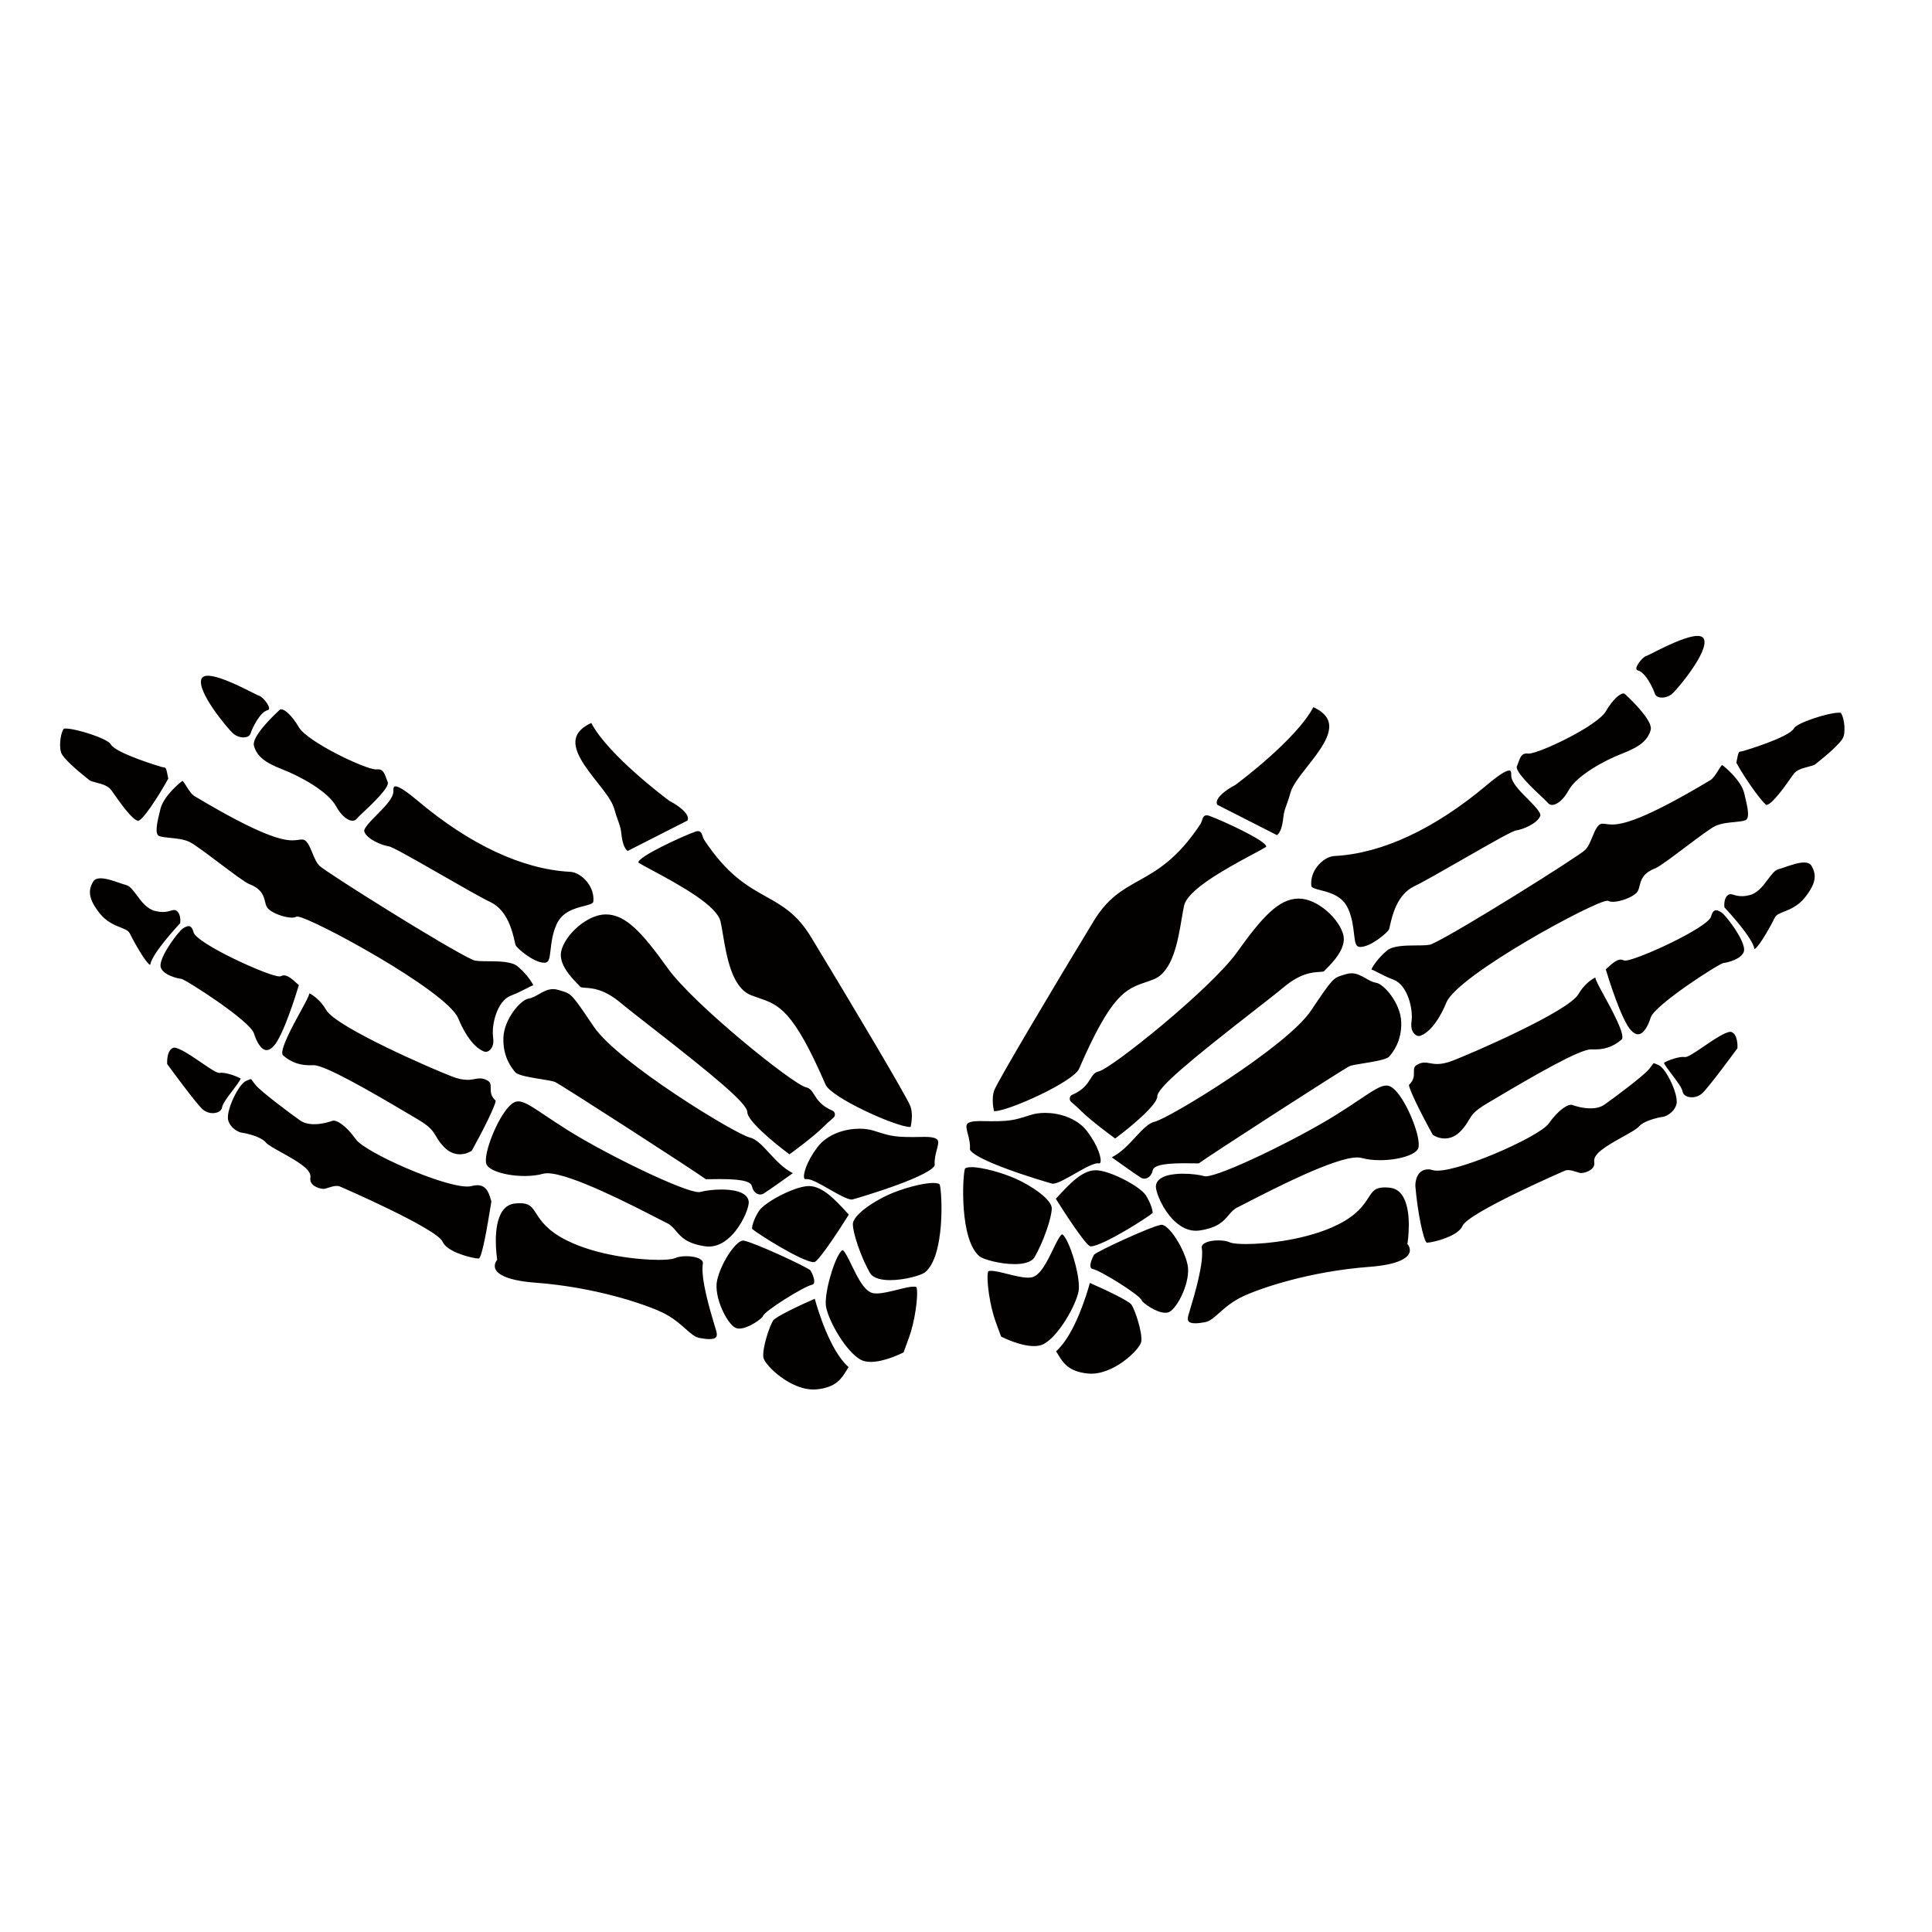 <?xml version="1.0" encoding="UTF-8"?>
<svg version="1.1" viewBox="0 0 800 800" xml:space="preserve" xmlns="http://www.w3.org/2000/svg"><defs><clipPath id="a"><path d="m0 600h600v-600h-600z"/></clipPath></defs><g transform="matrix(1.333 0 0 -1.333 0 800)"><g clip-path="url(#a)"><path d="m68.958 256.09c0.22 1.267 1.702 3.21 3.271 5.266 0.951 1.249 2.362 3.098 2.525 3.756-1.337 0.799-4.916 2.034-6.406 1.764-0.054-0.01-0.114-0.016-0.178-0.016h-1e-3c-0.889 0-2.621 1.153-5.605 3.192-3.037 2.075-6.819 4.657-8.473 4.657-0.122 0-0.224-0.016-0.303-0.047-1.952-0.774-1.902-4.227-1.863-5.033 0.989-1.355 8.614-11.767 10.891-13.95 0.867-0.832 2.064-1.31 3.28-1.31 1.509 0 2.686 0.708 2.862 1.721m1.984-4.13c0.992-2.849 3.822-3.599 3.85-3.606 0.187-0.021 5.887-0.839 7.843-3.162 0.596-0.708 2.652-1.846 4.826-3.051 5.494-3.043 9.352-5.385 8.958-7.797-0.119-0.724 0.027-1.336 0.447-1.877 0.862-1.108 2.694-1.623 3.662-1.623 0.092 0 0.17 3e-3 0.234 0.016 0.301 0.054 0.711 0.184 1.145 0.321 0.848 0.27 1.81 0.577 2.684 0.577 0.307 0 0.589-0.04 0.839-0.117 0.287-0.089 30.39-13.164 32.071-17.239 1.285-3.116 8.895-5.1 11.249-5.213 1.06 0.683 2.587 9.67 3.886 17.717v5e-3c-0.649 2.361-1.385 5.074-4.358 5.074-0.522 0-1.111-0.085-1.724-0.257-0.376-0.104-0.851-0.157-1.395-0.157-7.892-2e-3 -31.791 10.67-34.601 14.648-3.124 4.423-6.152 6.183-7.315 5.761-0.686-0.246-3.117-1.048-5.648-1.048-1.806 0-3.296 0.406-4.425 1.208-3.013 2.142-11.871 8.716-13.751 10.946-0.438 0.52-0.741 0.95-0.962 1.264-0.329 0.466-0.431 0.592-0.524 0.592-0.248 0-0.862-0.282-1.574-0.611-0.52-0.24-1.119-0.836-1.729-1.647-0.114-0.162-0.229-0.325-0.357-0.5-2.052-2.994-4.057-8.133-3.331-10.224m-28.049 93.227c1.299 0 5.875 6.765 9.379 13.106-0.654 3.358-0.7 3.37-1.376 3.479-0.205 0.034-0.431 0.074-0.714 0.148-0.14 0.037-14.259 4.189-15.809 7.054-0.933 1.726-10.613 4.871-14.016 4.871-0.396 0-0.507-0.053-0.512-0.056-0.808-0.732-1.616-4.796-0.896-7.307 0.585-2.042 6.168-6.538 8.003-8.016 0.346-0.279 0.616-0.494 0.776-0.63 0.371-0.314 1.259-0.544 2.2-0.788 1.683-0.436 3.59-0.93 4.6-2.292 0.227-0.307 0.535-0.745 0.906-1.269 1.725-2.45 5.719-8.186 7.499-8.3l-0.04-0.59zm180.82-111.3c8.263 0 9.631-1.154 9.88-2.28 0.38-1.733 1.558-2.506 2.554-2.506 0.381 0 0.744 0.102 1.081 0.304 1.306 0.782 6.894 4.768 9.058 6.318-2.893 1.453-5.243 3.995-7.34 6.265-2.074 2.244-4.033 4.364-6.005 4.81-4.411 0.995-40.93 23.233-48.494 34.441-6.853 10.158-6.912 10.175-10.095 11.13-0.265 0.08-0.547 0.165-0.857 0.262-0.562 0.176-1.126 0.265-1.677 0.265-1.679 0-3.088-0.807-4.449-1.587-1.079-0.618-2.097-1.202-3.193-1.36-2.384-0.342-7.605-6.315-7.803-12.159-0.204-6.073 2.642-9.469 3.714-10.746 0.815-0.974 5.15-1.666 8.017-2.123 1.891-0.304 3.523-0.564 4.301-0.869 1.417-0.556 43.556-27.744 46.858-30.211 0.249-0.015 0.829-1e-3 1.579 0.013 0.793 0.014 1.79 0.033 2.871 0.033m35.627 20.25c-0.061 0.453-0.33 0.824-0.719 0.992-3.502 1.492-4.725 3.425-5.708 4.978-0.735 1.164-1.266 2.002-2.578 2.303-3.99 0.911-34.851 25.686-42.967 37.035-7.898 11.046-13.036 16.655-19.188 16.655-5.849 0-12.765-6.465-13.858-11.474-0.886-4.058 3.409-8.414 5.243-10.274 0.308-0.313 0.554-0.564 0.706-0.74 0.196-0.223 0.801-0.26 1.568-0.309 2.179-0.133 5.825-0.357 11.094-4.778 1.879-1.575 5.342-4.276 9.354-7.402 19.805-15.439 29.862-23.775 29.862-26.482 0-2.543 7.901-9.259 13.094-13.067 1.423 1.041 7.424 5.47 10.334 8.336 1.097 1.083 2.216 2.107 3.325 3.042 0.335 0.283 0.498 0.727 0.438 1.185m19.497-22.023c11.338 4.189 11.532 5.954 11.515 6.142-0.14 1.737 0.277 3.315 0.645 4.708 0.35 1.328 0.653 2.475 0.228 3.084-0.475 0.678-1.971 0.988-4.479 0.934-8.653-0.194-9.869 0.2-14.743 1.742l-0.546 0.174c-1.313 0.415-2.862 0.633-4.48 0.633-4.21 0-9.854-1.512-13.071-5.759-3.391-4.481-4.559-8.572-4.07-9.685 0.079-0.176 0.225-0.271 0.537-0.225 0.088 0.014 0.183 0.022 0.284 0.022 1.44 0 4.095-1.522 6.904-3.129 2.645-1.514 5.639-3.228 7.016-3.228 0.1 0 0.189 0.01 0.26 0.031 1.3 0.357 7.879 2.294 14 4.556m13.087 0.011c-0.077 0.253-0.651 0.55-2.018 0.55-3.518 0-9.84-1.843-13.68-3.548-5.435-2.414-11.299-6.631-11.299-9.231 0-2.972 2.681-10.622 5.31-15.162 1.074-1.852 4.009-2.241 6.284-2.241 4.603 0 9.76 1.56 10.803 2.403 6.278 5.079 5.339 24.79 4.6 27.229m-67.822-1.487c-2.598 0-5.221-0.371-6.467-0.739-0.158-0.046-0.34-0.07-0.554-0.07h-1e-3c-4.615 0-28.458 11.574-40.531 19.124-2.901 1.815-5.298 3.419-7.224 4.709-4.2 2.811-6.512 4.359-8.305 4.359-0.936 0-1.764-0.429-2.765-1.432-3.762-3.767-8.194-14.878-7.184-18.012 0.652-2.026 6.096-3.737 11.89-3.737 2.135 0 4.108 0.237 5.703 0.685 0.39 0.111 0.837 0.164 1.367 0.164 7.073 0 26.234-9.875 34.417-14.093 1.331-0.686 2.292-1.181 2.752-1.4 1.225-0.58 1.991-1.488 2.801-2.447 1.535-1.818 3.274-3.875 8.947-4.74 0.402-0.06 0.807-0.092 1.205-0.092 3.616 0 6.432 2.522 8.159 4.636 2.818 3.45 4.431 7.913 4.262 9.351-0.385 3.247-5.473 3.734-8.472 3.734m-2.076-42.406c-1.444 4.801-4.445 14.792-3.699 19.352 0.057 0.353-0.017 0.648-0.232 0.923-0.669 0.859-2.597 1.415-4.912 1.415-1.408 0-2.747-0.222-3.491-0.578-1.007-0.485-3.623-0.557-5.092-0.557h-1e-3c-6.114 0-19.013 1.275-28.559 6.045-6.012 3.004-8.014 6.089-9.476 8.342-1.339 2.069-2.077 3.207-5.069 3.207-0.449 0-0.951-0.027-1.491-0.082-1.638-0.165-2.909-0.915-3.884-2.294-3.322-4.695-1.725-14.808-1.708-14.91l0.045-0.278-0.17-0.213c-0.038-0.049-0.964-1.249-0.441-2.586 0.509-1.301 2.8-3.593 12.427-4.315 18.562-1.392 33.8-6.605 39.266-9.169 3.352-1.572 5.588-3.56 7.385-5.157 1.629-1.448 2.918-2.594 4.378-2.856 0.903-0.164 2.068-0.35 3.066-0.35 1.099 0 1.81 0.224 2.109 0.662 0.255 0.376 0.259 0.991 0.016 1.831-0.124 0.428-0.285 0.959-0.467 1.568m8.943 26.535c-0.044 5e-3 -0.087 8e-3 -0.132 8e-3 -2.328 0-7.026-7.228-8.106-12.475-1.03-4.999 3.053-13.359 5.766-14.639 0.313-0.147 0.69-0.22 1.126-0.22 2.929 0 7.049 3.13 7.343 3.811 0.282 1.545 12.722 9.243 15.175 9.772 0.479 0.104 0.627 0.344 0.694 0.514 0.369 0.921-0.451 2.916-1.056 3.955-0.9 1.032-17.809 8.842-20.81 9.274m19.541 16.904c-4.829-0.572-13.178-5.219-14.772-7.703-1.666-2.595-2.227-4.981-2.124-5.532 1.172-1.189 15.615-10.358 19.17-10.359 0.214 0 0.295 0.04 0.308 0.048 1.806 1.049 8.011 10.614 10.572 14.718l-0.172 0.186c-4.134 4.513-8.392 9.196-12.982 8.642m2.577-34.965c-4.79-2.091-12.083-5.557-12.888-6.719-1.162-1.668-3.469-8.678-3.077-11.486 0.334-2.403 8.81-10.685 16.553-9.936 6.062 0.573 7.808 3.462 9.211 5.786 0.238 0.394 0.466 0.774 0.706 1.125-5.797 5.065-9.656 18.136-10.505 21.23m29.305-11.96c1.724 4.72 2.942 12.806 2.33 15.449-0.039 0.169-0.399 0.273-0.94 0.273-1.186 0-3.047-0.465-5.017-0.956-2.294-0.573-4.667-1.166-6.482-1.166h-1e-3c-0.337 0-0.65 0.019-0.93 0.06-2.787 0.414-4.935 4.845-6.83 8.753-1.009 2.082-1.962 4.047-2.692 4.638-0.012 1e-3 -0.022 4e-3 -0.035 4e-3 -0.15 0-0.4-0.156-0.761-0.64-2.246-3.009-5.171-13.395-4.417-17.107 0.921-4.544 6.225-13.849 10.772-16.3 0.815-0.441 1.856-0.664 3.096-0.664 4.113 0 9.155 2.432 10.189 2.953zm-226.42 128.63c0.071 0.651 0.208 2.911-1.16 3.861-0.525 0.362-0.958 0.254-1.711 0.032-0.634-0.187-1.424-0.42-2.539-0.42-0.735 0-1.504 0.101-2.35 0.307-2.547 0.62-4.234 2.885-5.722 4.882-1.107 1.484-2.152 2.886-3.273 3.174-0.624 0.16-1.394 0.425-2.208 0.707-1.79 0.619-4.02 1.39-5.745 1.39-1.18 0-1.956-0.355-2.375-1.083-1.452-2.53-1.64-5.179 2.16-9.888 2.075-2.571 4.587-3.57 6.42-4.3 1.333-0.528 2.386-0.947 2.815-1.796 2.644-5.227 5.446-9.554 6.35-9.825 0.015 0.038 0.035 0.099 0.053 0.191 0.677 3.455 8.143 11.548 9.285 12.768m-5.483-14.721c1.549-1.814 5.222-2.549 5.729-2.549 1.121 0 21.434-13.021 22.653-16.965 0.778-2.514 2.219-5.201 3.933-5.201 0.69 0 1.432 0.424 2.205 1.258 3.03 3.269 7.096 16.513 7.819 18.922l-0.17 0.157c-2.071 1.9-3.786 3.439-5.284 2.682-0.159-0.08-0.355-0.119-0.602-0.119-3.32 0-25.718 10.165-26.661 13.723-0.502 1.896-1.28 1.896-1.536 1.896-0.47 0-1.053-0.244-1.784-0.745-1.355-0.93-6.679-7.9-6.937-11.278-0.048-0.641 0.159-1.222 0.635-1.781m50.805-12.209c-1.651 2.895-3.977 4.548-5.202 5.139-0.131-0.824-0.946-2.376-2.827-5.808-2.184-3.984-6.73-12.279-5.351-13.468 2.694-2.327 5.551-3.245 9.401-3.053l0.118 2e-3c3.52 0 17.114-7.792 29.948-15.413 0.91-0.542 1.693-1.005 2.312-1.369 4.009-2.36 4.777-3.655 5.746-5.297 0.509-0.862 1.086-1.838 2.311-3.158 1.498-1.618 3.216-2.44 5.104-2.44 1.76 0 3.101 0.723 3.687 1.106 3.708 6.677 7.422 14.174 7.423 15.553-1.572 1.406-1.555 2.826-1.543 3.972 0.014 1.152 0.022 1.849-1.447 2.517-1.224 0.556-2.206 0.482-3.436 0.248-0.663-0.126-1.413-0.27-2.346-0.27-1.39 0-2.928 0.329-4.699 1.003-5.929 2.257-36.112 15.328-39.199 20.736m-44.592 71.125c-0.961-0.546-5.95-4.872-6.872-8.708l-0.14-0.574c-0.867-3.581-1.763-7.282-0.215-7.861 0.834-0.311 2.099-0.433 3.437-0.563 1.939-0.188 4.137-0.401 5.925-1.243 1.475-0.697 5.198-3.499 9.141-6.466 3.836-2.887 8.184-6.16 9.448-6.647 3.927-1.511 4.466-3.692 4.898-5.442 0.219-0.885 0.408-1.65 1.004-2.237 1.435-1.405 5.005-2.734 7.349-2.734h1e-3c0.546 0 0.983 0.082 1.231 0.23 0.119 0.07 0.257 0.106 0.424 0.106 3.868 0 46.444-23.051 50.001-31.612 3.693-8.884 7.586-10.222 8.328-10.401 0.403-0.094 1.184 0.091 1.816 0.884 0.464 0.584 0.962 1.668 0.7 3.515-0.59 4.121 1.296 11.422 5.475 13.034 2.087 0.804 3.743 1.661 4.954 2.287 0.885 0.456 1.526 0.788 2.017 0.943-0.342 0.98-2.317 3.821-4.902 5.926-1.84 1.494-5.892 1.519-9.146 1.541-2.142 0.013-3.832 0.022-4.707 0.424-8.366 3.824-45.381 27.107-47.587 29.189-0.977 0.921-1.633 2.512-2.267 4.048-0.881 2.14-1.711 4.157-3.178 4.157-0.347 0-0.693-0.048-1.094-0.104-0.524-0.075-1.119-0.159-1.892-0.159-3.223 0-9.888 1.427-30.476 13.765-0.924 0.553-1.74 1.859-2.459 3.01-0.379 0.606-0.938 1.503-1.214 1.692m134.1-8.677c0.388-1.466 0.796-2.59 1.153-3.582 0.482-1.328 0.861-2.377 0.985-3.633 0.325-3.241 1.011-5.212 2.042-5.866 0.716 0.372 2.921 1.493 9.952 5.068 3.839 1.952 7.798 3.964 8.596 4.373 0.173 0.36 0.202 0.726 0.089 1.142-0.556 2.029-4.231 4.24-5.6 4.919l-0.083 0.051c-0.782 0.579-18.953 14.091-24.275 24.201-2.784-1.287-4.358-2.862-4.804-4.807-0.917-3.993 3.117-9.114 6.677-13.631 2.392-3.034 4.649-5.9 5.268-8.235m7.497-16.678c1e-3 0 0.023-0.039 0.111-0.096 0.618-0.408 2.039-1.167 3.839-2.129 9.883-5.279 20.516-11.315 21.582-16.143 0.247-1.123 0.482-2.51 0.728-3.976 1.176-6.977 2.788-16.534 8.749-18.873 0.858-0.338 1.674-0.617 2.462-0.888 6.154-2.116 10.601-3.645 20.664-26.868 1.765-4.069 21.937-13.18 26.248-13.18 0.072 0 0.132 4e-3 0.184 8e-3 0.224 1.028 0.785 4.151-0.062 6.432-1.073 2.893-18.598 32.351-30.837 52.504-4.401 7.248-8.863 9.742-14.029 12.631-5.651 3.16-12.056 6.742-19.245 17.683-0.17 0.274-0.28 0.607-0.396 0.96-0.334 1.018-0.615 1.685-1.476 1.685-0.218 0-0.47-0.043-0.746-0.126-4.218-1.518-17.953-7.835-17.776-9.624m-119.42 36.265c0.908-3.216 3.325-5.213 8.923-7.369 5.282-2.035 14.066-6.763 16.611-11.448 1.681-3.091 3.767-4.475 5.089-4.475 0.499 0 0.91 0.185 1.219 0.549 0.384 0.452 1.199 1.219 2.231 2.19 2.433 2.291 8.133 7.655 7.49 9.251-0.145 0.356-0.275 0.714-0.401 1.065-0.734 2.027-1.229 3.103-3.048 2.905-0.064-6e-3 -0.134-0.01-0.208-0.01-3.294 0-21.279 8.539-23.966 13.114-2.243 3.82-4.418 5.56-5.49 5.56-0.189 0-0.332-0.053-0.451-0.167l-0.302-0.286c-7.397-6.984-7.998-9.814-7.697-10.879m38.234-21.388c-1.91-1.926-4.289-4.324-3.948-5.272 0.86-2.382 5.395-4.253 7.485-4.547 1.182-0.166 7.019-3.476 16.49-8.908 6.095-3.495 12.398-7.111 15.196-8.442 5.365-2.552 6.873-9.291 7.517-12.168 0.125-0.555 0.243-1.079 0.315-1.238 0.452-0.972 5.629-5.438 8.911-5.438 1.38 0 1.608 1 1.957 4.092 0.244 2.162 0.546 4.852 1.784 7.697 1.772 4.079 5.671 5.081 8.517 5.811 1.488 0.383 2.893 0.743 2.96 1.363 0.223 2.098-0.437 4.254-1.861 6.071-1.451 1.851-3.52 3.111-5.273 3.209l-0.231 0.013c-14.652 0.8-30.938 8.404-47.102 21.992-2.326 1.955-5.584 4.554-7.015 4.554-0.24 0-0.339-0.078-0.39-0.138-0.1-0.112-0.263-0.429-0.233-1.286 0.081-2.164-2.542-4.808-5.079-7.365m-44.744 25.241c1.751-1.59 4.906-1.739 5.449-0.05 0.544 1.692 2.918 6.689 5.339 7.261 1.554 0.368-1.475 4.176-2.674 4.476-1.2 0.298-16.228 9.049-17.888 5.269-1.659-3.777 8.023-15.364 9.774-16.956m465.48-92.758c-0.077 0.031-0.179 0.047-0.302 0.047-1.656 0-5.436-2.582-8.474-4.658-3.201-2.184-4.975-3.318-5.782-3.175-1.496 0.269-5.07-0.965-6.406-1.763 0.163-0.659 1.573-2.507 2.525-3.755 1.568-2.058 3.05-4.001 3.27-5.268 0.177-1.014 1.353-1.72 2.862-1.72 1.218 0 2.414 0.478 3.282 1.309 2.274 2.183 9.899 12.594 10.89 13.949 0.038 0.807 0.083 4.261-1.865 5.034m-22.57-10.331c-0.711 0.328-1.324 0.613-1.573 0.613-0.093 0-0.195-0.127-0.524-0.592-0.221-0.315-0.524-0.745-0.962-1.266-1.881-2.23-10.737-8.804-13.751-10.946-1.128-0.801-2.617-1.207-4.424-1.207-2.53 0-4.962 0.801-5.647 1.049-1.166 0.42-4.189-1.339-7.313-5.761-3.002-4.251-30.121-16.122-35.985-14.492-0.611 0.171-0.895 0.257-1.419 0.257-2.971 0-4.033-2.712-4.033-5.075v-4e-3c0.651-8.049 2.503-17.035 3.562-17.716 2.356 0.111 9.79 2.096 11.074 5.211 1.681 4.079 31.712 17.151 31.997 17.238 0.25 0.079 0.495 0.116 0.802 0.116 0.874 0 1.818-0.305 2.665-0.573 0.435-0.14 0.838-0.269 1.14-0.324 0.062-0.01 0.136-0.015 0.228-0.015 0.968 0 2.798 0.515 3.659 1.624 0.42 0.538 0.567 1.154 0.447 1.876-0.394 2.412 3.462 4.753 8.956 7.796 2.174 1.208 4.229 2.345 4.825 3.052 1.958 2.324 7.659 3.14 7.898 3.174-0.013 0 2.813 0.769 3.795 3.595 0.729 2.093-1.285 7.245-3.341 10.237-0.112 0.155-0.213 0.298-0.314 0.443-0.622 0.832-1.234 1.445-1.762 1.69m33.425 80.858c1.779 0.113 5.799 5.85 7.525 8.3 0.369 0.524 0.667 0.961 0.893 1.267 1.009 1.362 2.913 1.856 4.595 2.292 0.942 0.244 1.826 0.475 2.197 0.788 0.16 0.136 0.427 0.352 0.774 0.631 1.834 1.478 7.416 5.973 8.002 8.016 0.717 2.506-0.088 6.562-0.929 7.328 0.01-0.012-0.115 0.035-0.483 0.035-3.401 0-13.085-3.145-14.018-4.871-1.549-2.867-15.675-7.017-15.815-7.054-0.283-0.075-0.522-0.114-0.725-0.147-0.678-0.111-0.701-0.123-1.356-3.481 3.505-6.34 8.73-13.104 9.379-13.104v-0.592zm-113.44-67.402c-0.198 5.843-5.419 11.816-7.801 12.158-1.097 0.16-2.116 0.743-3.194 1.36-1.362 0.78-2.771 1.587-4.451 1.587-0.551 0-1.113-0.089-1.675-0.265-0.309-0.098-0.593-0.182-0.857-0.262-3.182-0.954-3.242-0.972-10.096-11.13-7.563-11.208-44.081-33.448-48.493-34.442-1.972-0.444-3.931-2.565-6.005-4.81-2.096-2.269-4.445-4.811-7.341-6.264 2.165-1.551 7.753-5.535 9.059-6.318 0.338-0.202 0.701-0.305 1.081-0.305 0.996 0 2.173 0.776 2.555 2.506 0.248 1.129 1.616 2.281 9.879 2.281 1.081 0 2.078-0.019 2.872-0.031 0.75-0.016 1.334-0.028 1.578-0.015 3.292 2.46 45.441 29.655 46.857 30.211 0.779 0.305 2.412 0.565 4.302 0.869 2.868 0.457 7.202 1.15 8.018 2.123 1.072 1.277 3.918 4.675 3.712 10.747m-99.202-27.881c2.91-2.867 8.909-7.293 10.332-8.334 5.195 3.807 13.096 10.522 13.096 13.065 0 2.708 10.056 11.043 29.863 26.483 4.012 3.126 7.474 5.826 9.353 7.402 5.268 4.421 8.914 4.644 11.092 4.779 0.767 0.046 1.374 0.085 1.569 0.307 0.153 0.176 0.398 0.426 0.707 0.74 1.832 1.86 6.127 6.216 5.243 10.274-1.094 5.009-8.01 11.474-13.858 11.474-6.154 0-11.29-5.608-19.19-16.655-8.117-11.349-38.976-36.124-42.967-37.035-1.311-0.299-1.843-1.139-2.578-2.301-0.983-1.554-2.205-3.489-5.707-4.981-0.388-0.166-0.657-0.536-0.719-0.99-0.061-0.459 0.102-0.902 0.437-1.185 1.109-0.936 2.228-1.959 3.327-3.043m-8.999-22.382c1.375 0 4.37 1.714 7.012 3.227 3.007 1.721 5.836 3.302 7.189 3.108 0.055-7e-3 0.106-0.012 0.155-0.012 0.231 0 0.318 0.09 0.382 0.236 0.489 1.115-0.677 5.204-4.071 9.684-3.215 4.248-8.859 5.76-13.07 5.76-1.616 0-3.166-0.218-4.479-0.633l-0.546-0.172c-4.871-1.542-6.095-1.935-14.743-1.744-0.196 5e-3 -0.384 6e-3 -0.567 6e-3 -2.158 0-3.475-0.316-3.912-0.941-0.425-0.606-0.122-1.755 0.228-3.083 0.37-1.393 0.786-2.972 0.645-4.706-0.016-0.189 0.178-1.955 11.514-6.145 6.124-2.262 12.702-4.198 14.002-4.556 0.072-0.02 0.159-0.029 0.261-0.029m-0.352-7.633c0 2.602-5.865 6.818-11.299 9.232-3.84 1.706-10.161 3.547-13.681 3.547-1.366 0-1.94-0.295-2.017-0.548-0.74-2.439-1.679-22.121 4.6-27.198 1.043-0.843 6.198-2.371 10.804-2.371h1e-3c2.273 0 5.209 0.357 6.281 2.21 2.631 4.539 5.311 12.159 5.311 15.128m106.67 36.695c-1.003 1.003-1.829 1.431-2.767 1.431-1.792 0-4.104-1.548-8.303-4.359-1.926-1.29-4.324-2.894-7.223-4.709-12.076-7.55-35.919-19.123-40.533-19.123-0.215 0-0.397 0.022-0.553 0.069-1.248 0.367-3.871 0.739-6.468 0.739-3 0-8.089-0.486-8.472-3.735-0.17-1.437 1.443-5.9 4.261-9.351 1.727-2.114 4.543-4.633 8.159-4.633 0.399 0 0.804 0.029 1.204 0.092 5.674 0.862 7.411 2.921 8.947 4.738 0.811 0.96 1.577 1.866 2.802 2.447 0.46 0.218 1.421 0.715 2.752 1.401 8.182 4.216 27.345 14.093 34.416 14.093 0.531 0 0.978-0.054 1.366-0.163 1.598-0.449 3.571-0.687 5.705-0.687 5.794 0 11.239 1.711 11.891 3.736 1.008 3.134-3.424 14.246-7.184 18.014m3.796-47.772 0.045 0.277c0.016 0.102 1.612 10.223-1.708 14.912-0.975 1.376-2.245 2.127-3.883 2.292-0.541 0.055-1.042 0.082-1.491 0.082-2.992 0-3.73-1.138-5.07-3.205-1.46-2.253-3.462-5.34-9.475-8.344-9.546-4.772-22.444-6.043-28.56-6.043-1.469 0-4.085 0.072-5.092 0.554-0.745 0.358-2.082 0.579-3.492 0.579-2.315 0-4.241-0.555-4.91-1.414-0.216-0.277-0.29-0.57-0.232-0.923 0.744-4.563-2.257-14.553-3.7-19.355-0.183-0.609-0.343-1.138-0.467-1.566-0.244-0.84-0.238-1.457 0.017-1.83 0.298-0.439 1.009-0.661 2.109-0.661 0.998 0 2.161 0.185 3.065 0.348 1.46 0.261 2.749 1.407 4.378 2.856 1.798 1.599 4.034 3.586 7.385 5.157 5.465 2.563 20.705 7.777 39.266 9.169 9.644 0.723 11.927 3.02 12.431 4.325 0.519 1.348-0.435 2.564-0.445 2.575zm-68.273-6.519c-1.081 5.247-5.777 12.476-8.106 12.476-0.044 0-0.089-3e-3 -0.131-8e-3 -3.002-0.432-19.91-8.243-20.83-9.297-0.585-1.019-1.405-3.016-1.036-3.932 0.068-0.171 0.213-0.408 0.695-0.513 2.451-0.529 14.89-8.228 15.184-9.816 0.282-0.638 4.403-3.768 7.333-3.768 0.435 0 0.813 0.073 1.125 0.219 2.713 1.281 6.796 9.64 5.766 14.639m-40.76 20.731-0.172-0.187c2.558-4.103 8.765-13.669 10.57-14.716 0.013-9e-3 0.095-0.05 0.309-0.05 3.555 0 17.996 9.169 19.17 10.36 0.102 0.551-0.459 2.935-2.124 5.531-1.595 2.483-9.944 7.13-14.773 7.703-4.583 0.555-8.847-4.128-12.98-8.641m10.404-26.323c-0.849-3.094-4.708-16.166-10.505-21.232 0.239-0.349 0.469-0.73 0.706-1.123 1.402-2.323 3.147-5.213 9.21-5.786 7.743-0.742 16.22 7.532 16.554 9.936 0.391 2.806-1.916 9.817-3.076 11.487-0.806 1.159-8.099 4.628-12.889 6.718m-3.529-2.653c0.752 3.712-2.172 14.098-4.417 17.107-0.39 0.523-0.651 0.661-0.743 0.661-0.784-0.615-1.737-2.581-2.746-4.661-1.894-3.911-4.042-8.339-6.83-8.754-0.28-0.042-0.593-0.062-0.93-0.062-1.814 0-4.187 0.594-6.482 1.166-1.97 0.492-3.83 0.958-5.017 0.958-0.541 0-0.901-0.105-0.94-0.273-0.613-2.644 0.605-10.73 2.328-15.45l1.718-4.702c1.035-0.52 6.083-2.953 10.19-2.953 1.24 0 2.282 0.221 3.098 0.662 4.546 2.451 9.849 11.756 10.771 16.301m227.72 132.17c-0.418 0.728-1.196 1.083-2.376 1.083-1.725 0-3.954-0.769-5.744-1.389-0.815-0.281-1.584-0.547-2.207-0.706-1.123-0.289-2.168-1.691-3.275-3.176-1.488-1.997-3.175-4.261-5.721-4.881-0.847-0.207-1.615-0.306-2.352-0.306-1.113 0-1.903 0.233-2.538 0.419-0.752 0.222-1.186 0.33-1.711-0.033-1.367-0.948-1.23-3.209-1.16-3.858 1.142-1.222 8.608-9.315 9.286-12.77 0.018-0.093 0.036-0.153 0.052-0.191 0.901 0.271 3.704 4.597 6.352 9.826 0.427 0.847 1.481 1.267 2.815 1.796 1.833 0.729 4.344 1.728 6.419 4.301 3.799 4.707 3.611 7.356 2.16 9.885m-29.687-13.764c-0.255 0-1.033 0-1.537-1.898-0.941-3.557-23.34-13.722-26.66-13.722-0.246 0-0.443 0.038-0.602 0.119-1.498 0.755-3.212-0.783-5.283-2.684l-0.169-0.156c0.721-2.409 4.789-15.654 7.817-18.922 0.773-0.834 1.516-1.257 2.206-1.257 1.714 0 3.156 2.687 3.933 5.2 1.218 3.944 21.533 16.966 22.653 16.966 0.507 0 4.18 0.735 5.729 2.55 0.475 0.556 0.683 1.138 0.635 1.778-0.258 3.38-5.581 10.349-6.938 11.28-0.731 0.502-1.314 0.746-1.784 0.746m-37.516-20.878c-1.227-0.589-3.551-2.242-5.202-5.136-3.087-5.409-33.27-18.48-39.2-20.738-1.77-0.673-3.308-1-4.698-1-0.933 0-1.684 0.143-2.346 0.269-1.23 0.233-2.21 0.308-3.436-0.249-1.47-0.666-1.46-1.363-1.447-2.517 0.013-1.146 0.029-2.566-1.543-3.972 1e-3 -1.379 3.714-8.877 7.422-15.553 0.587-0.383 1.928-1.104 3.688-1.104 1.888 0 3.606 0.819 5.105 2.437 1.225 1.32 1.801 2.297 2.31 3.158 0.97 1.642 1.736 2.938 5.746 5.298 0.62 0.365 1.405 0.831 2.318 1.374 12.832 7.619 26.423 15.408 29.941 15.408l0.117-2e-3c3.853-0.191 6.708 0.728 9.404 3.053 1.377 1.189-3.168 9.482-5.352 13.467-1.88 3.433-2.696 4.985-2.827 5.807m5.24 47.522c-0.772 0-1.367 0.084-1.892 0.157-0.402 0.058-0.748 0.105-1.094 0.105-1.464 0-2.297-2.018-3.178-4.155-0.633-1.538-1.29-3.127-2.267-4.05-2.206-2.082-39.218-25.365-47.586-29.19-0.875-0.399-2.567-0.41-4.707-0.423-3.254-0.02-7.305-0.046-9.146-1.541-2.585-2.105-4.56-4.946-4.902-5.927 0.49-0.153 1.133-0.486 2.017-0.942 1.211-0.626 2.868-1.483 4.954-2.287 4.179-1.611 6.063-8.911 5.476-13.034-0.264-1.847 0.235-2.931 0.699-3.514 0.632-0.795 1.418-0.979 1.816-0.886 0.742 0.18 4.635 1.518 8.328 10.403 3.557 8.56 46.133 31.611 50.001 31.611 0.167 0 0.304-0.035 0.423-0.106 0.249-0.148 0.686-0.23 1.233-0.23 2.343 0 5.914 1.329 7.349 2.735 0.596 0.585 0.785 1.35 1.004 2.235 0.432 1.752 0.97 3.931 4.897 5.444 1.266 0.487 5.613 3.759 9.449 6.647 3.942 2.966 7.665 5.769 9.14 6.465 1.788 0.843 3.987 1.056 5.926 1.244 1.338 0.129 2.603 0.251 3.437 0.563 1.548 0.578 0.652 4.277-0.214 7.853l-0.14 0.582c-0.929 3.857-5.971 8.212-6.888 8.717-0.23-0.147-0.81-1.078-1.199-1.7-0.719-1.152-1.535-2.459-2.46-3.013-20.587-12.336-27.252-13.763-30.476-13.763m-122.77 7.29c-0.112-0.415-0.084-0.781 0.088-1.14 0.795-0.408 4.722-2.403 8.53-4.339 7.081-3.602 9.299-4.729 10.018-5.104 1.032 0.654 1.719 2.626 2.041 5.867 0.126 1.257 0.505 2.305 0.987 3.633 0.359 0.993 0.765 2.116 1.153 3.582 0.618 2.335 2.876 5.202 5.267 8.235 3.56 4.519 7.595 9.638 6.678 13.631-0.446 1.944-2.02 3.52-4.805 4.807-5.322-10.11-23.492-23.622-24.275-24.201l-0.081-0.05c-1.37-0.682-5.048-2.894-5.601-4.921m-69.063-96.329c4.312-3e-3 24.484 9.107 26.248 13.177 10.063 23.222 14.51 24.751 20.664 26.868 0.788 0.27 1.604 0.55 2.463 0.889 5.961 2.339 7.571 11.895 8.748 18.874 0.247 1.466 0.481 2.851 0.727 3.974 1.066 4.828 11.699 10.864 21.581 16.143 1.8 0.961 3.222 1.72 3.84 2.129 0.093 0.061 0.112 0.101 0.113 0.101 0.177 1.784-13.559 8.101-17.803 9.628-0.252 0.075-0.502 0.117-0.722 0.117-0.857 0-1.14-0.667-1.475-1.685-0.114-0.351-0.224-0.685-0.386-0.946-7.198-10.955-13.603-14.537-19.255-17.696-5.165-2.889-9.626-5.384-14.028-12.632-12.239-20.154-29.764-49.61-30.837-52.503-0.848-2.282-0.285-5.406-0.062-6.434 0.053-3e-3 0.113-4e-3 0.184-4e-3m169.73 97.863c1.033-0.971 1.847-1.738 2.233-2.191 0.308-0.364 0.72-0.548 1.219-0.548 1.323 0 3.408 1.383 5.088 4.474 2.545 4.685 11.329 9.413 16.611 11.448 5.598 2.156 8.015 4.153 8.924 7.368 0.3 1.066-0.301 3.897-7.699 10.881l-0.3 0.285c-0.118 0.114-0.263 0.167-0.452 0.167-1.072 0-3.248-1.739-5.491-5.56-2.685-4.575-20.67-13.114-23.964-13.114-0.075 0-0.144 5e-3 -0.208 0.011-0.14 0.015-0.274 0.022-0.401 0.022-1.515 0-1.972-1.058-2.648-2.93-0.126-0.349-0.255-0.706-0.399-1.062-0.644-1.595 5.055-6.96 7.487-9.251m-71.343-27.885c0.066-0.62 1.472-0.981 2.961-1.363 2.846-0.731 6.744-1.733 8.516-5.812 1.237-2.844 1.54-5.534 1.783-7.696 0.35-3.093 0.58-4.093 1.959-4.093 3.283 0 8.458 4.466 8.909 5.438 0.076 0.159 0.191 0.683 0.315 1.238 0.645 2.878 2.153 9.616 7.519 12.168 2.797 1.331 9.101 4.947 15.197 8.443 9.471 5.431 15.305 8.741 16.487 8.908 2.09 0.294 6.626 2.165 7.486 4.546 0.341 0.949-2.038 3.345-3.948 5.272-2.537 2.557-5.16 5.202-5.08 7.365 0.032 0.858-0.131 1.174-0.231 1.286-0.054 0.06-0.151 0.139-0.392 0.139-1.431 0-4.687-2.6-7.014-4.554-16.163-13.59-32.452-21.194-47.103-21.992l-0.231-0.013c-1.752-0.1-3.821-1.36-5.271-3.21-1.425-1.818-2.086-3.973-1.862-6.07m104.06 71.433c1.2 0.299 16.229 9.05 17.888 5.271 1.66-3.779-8.02-15.365-9.773-16.956-1.751-1.591-4.906-1.74-5.45-0.051-0.543 1.692-2.917 6.688-5.338 7.262-1.554 0.367 1.477 4.175 2.673 4.474" fill="#030000"/></g></g></svg>
